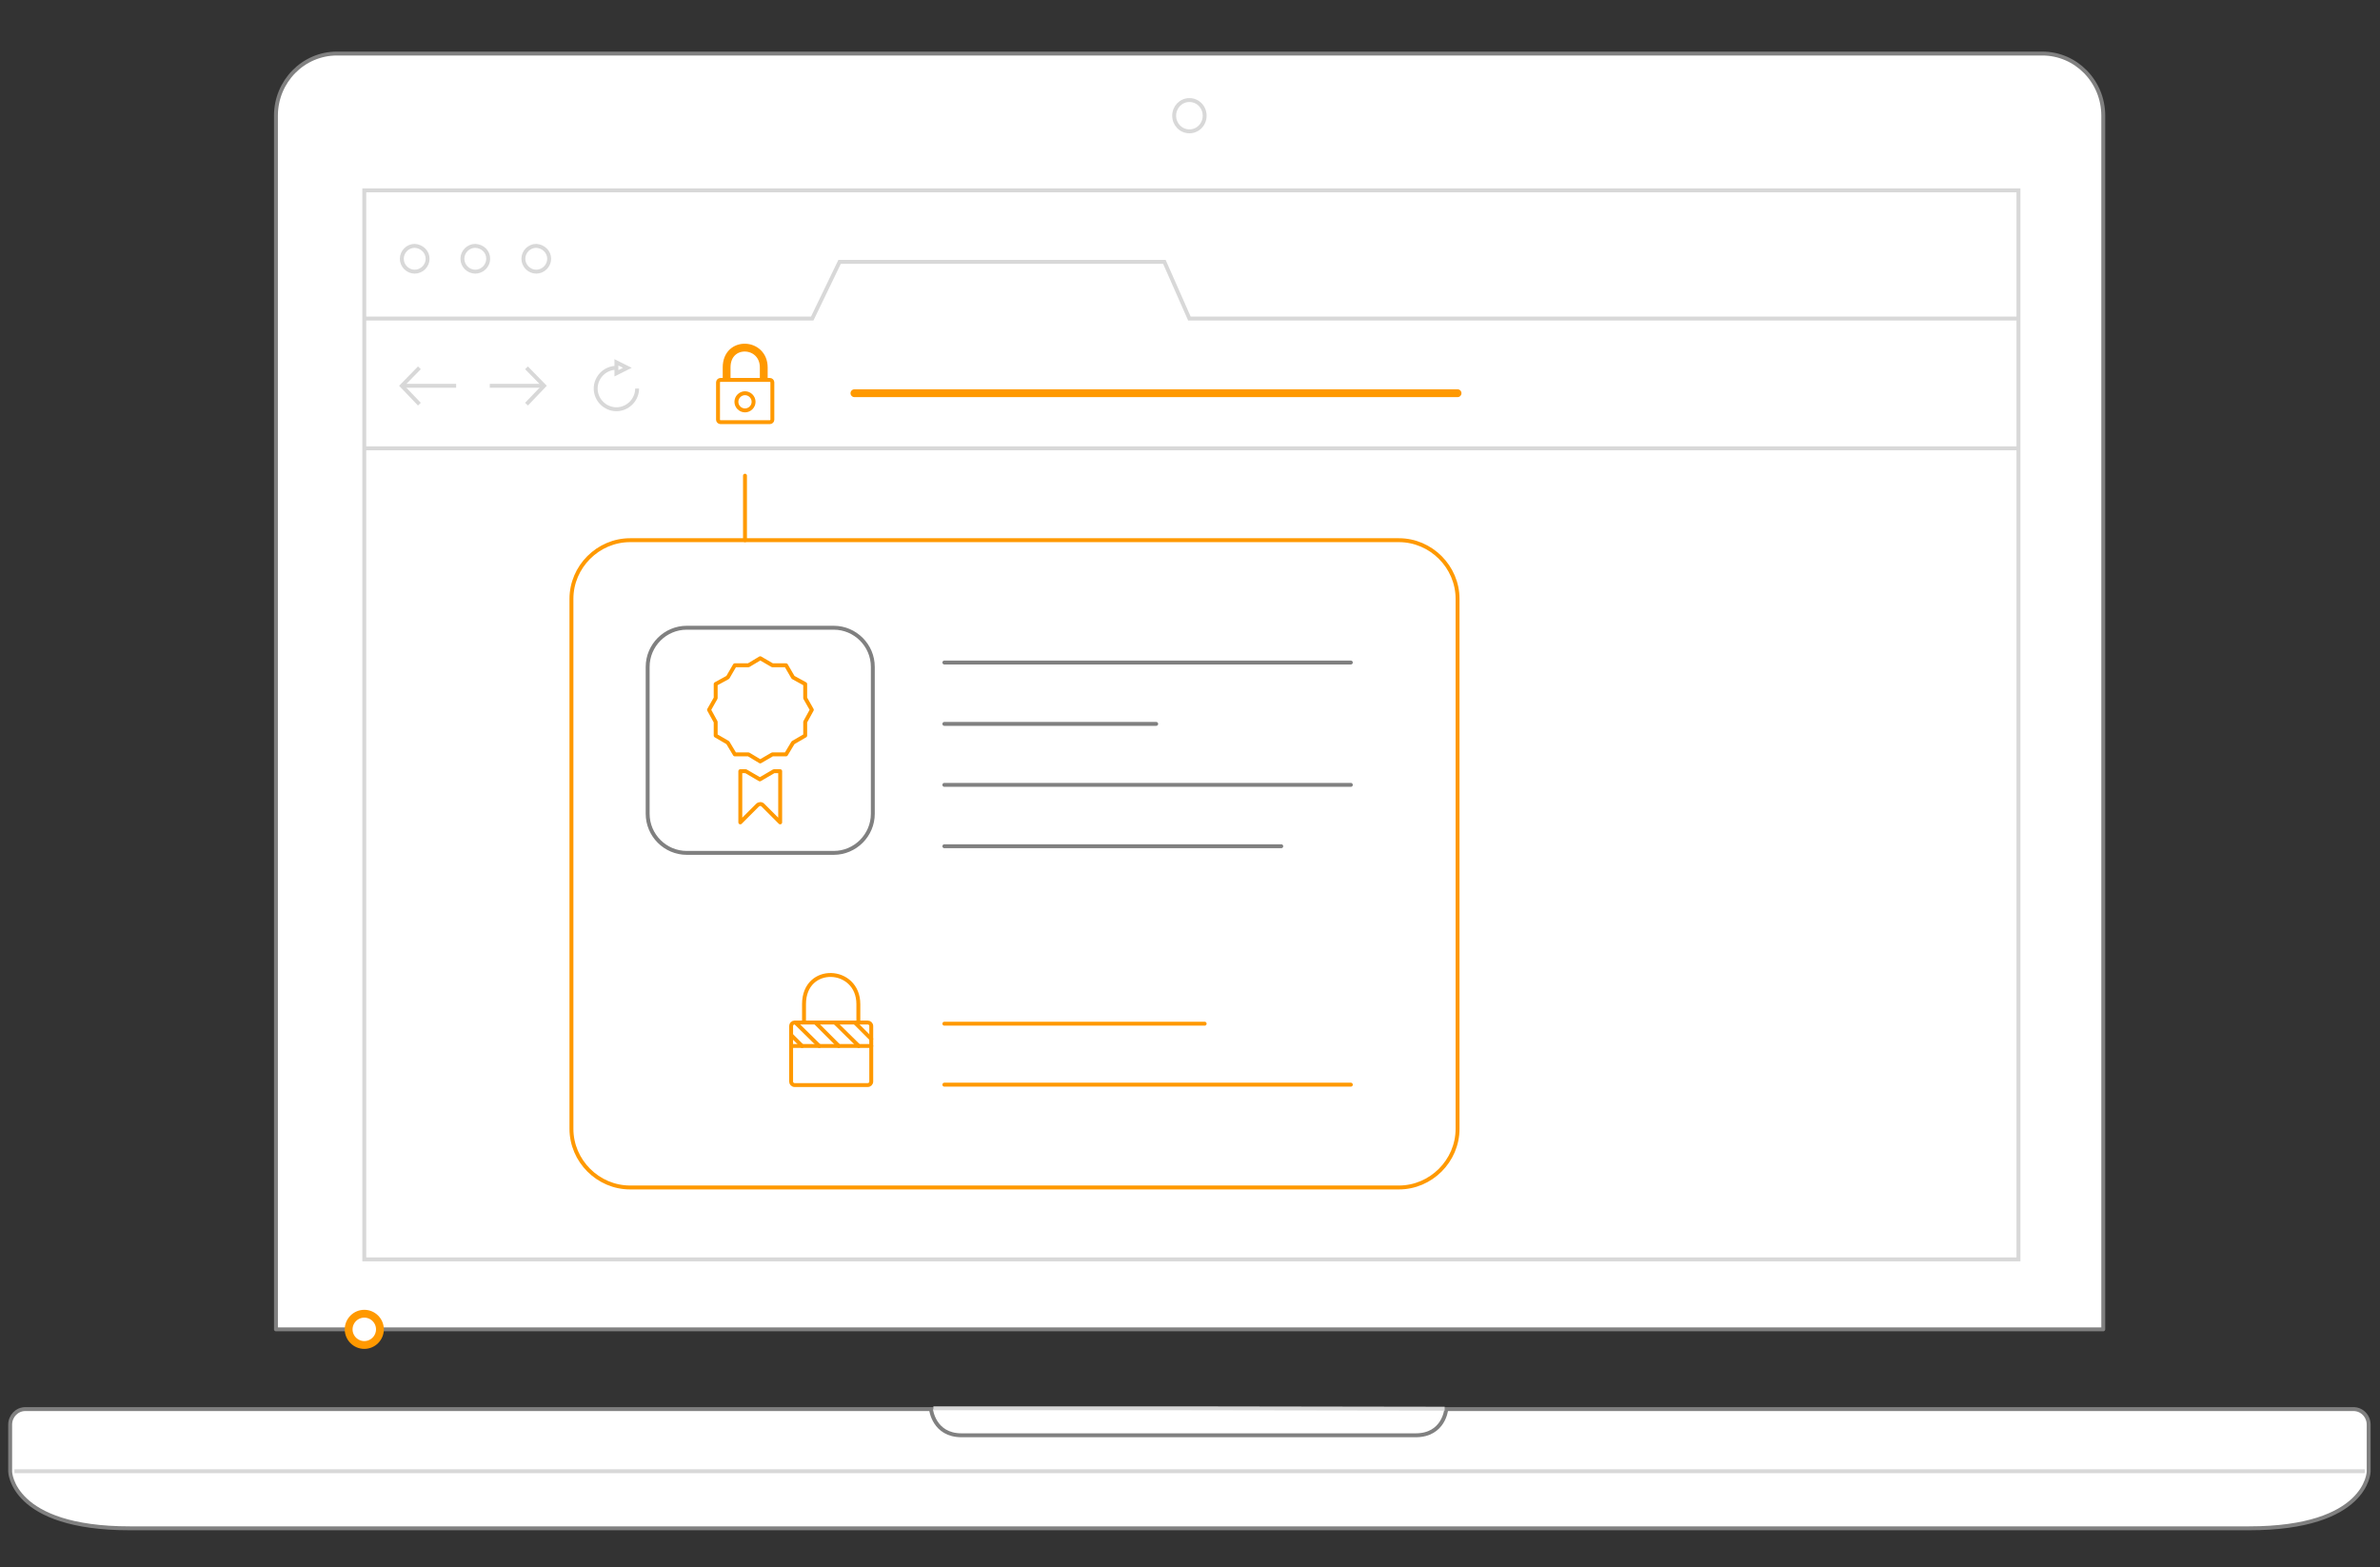 <?xml version="1.0" encoding="utf-8"?>
<!-- Generator: Adobe Illustrator 22.0.0, SVG Export Plug-In . SVG Version: 6.00 Build 0)  -->
<svg version="1.1" id="Layer_1" xmlns="http://www.w3.org/2000/svg" xmlns:xlink="http://www.w3.org/1999/xlink" x="0px" y="0px"
	 viewBox="0 0 608.9 401" style="enable-background:new 0 0 608.9 401;" xml:space="preserve">
<rect x="0" y="0" width="608.9" height="401" fill="#333333" stroke="none"/>
<style type="text/css">
	.ssl0{fill:#FFFFFF;stroke:#808080;stroke-linecap:round;stroke-linejoin:round;stroke-miterlimit:10;}
	.ssl1{fill:none;stroke:#D8D8D8;stroke-miterlimit:10;}
	.ssl2{fill:none;stroke:#ff9900;stroke-linecap:round;stroke-linejoin:round;stroke-miterlimit:10;}
	.ssl3{fill:none;stroke:#808080;stroke-linecap:round;stroke-linejoin:round;stroke-miterlimit:10;}
	.ssl4{fill:#FFFFFF;stroke:#ff9900;stroke-linecap:round;stroke-linejoin:round;stroke-miterlimit:10;}
	.ssl5{fill-rule:evenodd;clip-rule:evenodd;fill:none;stroke:#ff9900;stroke-linecap:round;stroke-linejoin:round;stroke-miterlimit:10;}
	.ssl6{fill:#FFFFFF;stroke:#ff9900;stroke-width:2;stroke-linecap:round;stroke-linejoin:round;stroke-miterlimit:10;}
</style>
<g>
	<path class="ssl0" d="M2.6,364.5c0-2.2,1.7-4,3.9-4h595.6c2.2,0,3.9,1.8,3.9,4v12c0,0-0.3,14.5-30.6,14.5H316H33.2
		c-30.3,0-30.6-14.5-30.6-14.5L2.6,364.5z"/>
	<path class="ssl0" d="M538.1,340.1V29.6c0-8.8-7-15.9-15.6-15.9H86.2c-8.6,0-15.6,7.1-15.6,15.9v310.5H538.1z"/>
	<polyline class="ssl1" points="605,376.4 316,376.4 3.7,376.4 	"/>
	<path class="ssl1" d="M304.3,390.9"/>
	<path class="ssl1" d="M308.2,29.6c0,2.2-1.7,4-3.9,4c-2.2,0-3.9-1.8-3.9-4s1.7-4,3.9-4C306.5,25.6,308.2,27.4,308.2,29.6z"/>
	<path class="ssl0" d="M238.2,360.6c0,0,0.7,6.6,7.8,6.6c7.2,0,58.1,0,58.1,0s50.9,0,58.1,0c7.2,0,7.8-6.6,7.8-6.6"/>
	<rect x="93.2" y="48.7" class="ssl1" width="423.2" height="273.5"/>
	<path class="ssl1" d="M109.4,66.2c0,1.8-1.5,3.3-3.3,3.3c-1.8,0-3.3-1.5-3.3-3.3s1.5-3.3,3.3-3.3C107.9,63,109.4,64.4,109.4,66.2z"
		/>
	<path class="ssl1" d="M124.9,66.2c0,1.8-1.5,3.3-3.3,3.3c-1.8,0-3.3-1.5-3.3-3.3s1.5-3.3,3.3-3.3C123.5,63,124.9,64.4,124.9,66.2z"
		/>
	<path class="ssl1" d="M140.5,66.2c0,1.8-1.5,3.3-3.3,3.3c-1.8,0-3.3-1.5-3.3-3.3s1.5-3.3,3.3-3.3C139,63,140.5,64.4,140.5,66.2z"/>
	<path class="ssl1" d="M93.2,81.5h114.6l7-14.5h83.1l6.4,14.5h212.1"/>
	<path class="ssl1" d="M93.2,114.7h423.2"/>
	<polyline class="ssl1" points="107.3,94.1 102.8,98.7 107.3,103.4 	"/>
	<line class="ssl1" x1="116.7" y1="98.7" x2="102.8" y2="98.7"/>
	<polyline class="ssl1" points="134.7,103.4 139.2,98.7 134.7,94.1 	"/>
	<line class="ssl1" x1="125.3" y1="98.7" x2="139.2" y2="98.7"/>
	<path class="ssl1" d="M157.7,94.1c-2.9,0-5.3,2.4-5.3,5.3c0,2.9,2.4,5.3,5.3,5.3c2.9,0,5.3-2.4,5.3-5.3"/>
	<polygon class="ssl1" points="157.7,95.5 157.7,92.7 160.5,94.1 	"/>
	<path id="svg-concept" class="ssl2" d="M357.9,303.8H161.2c-8.2,0-15-6.8-15-15V153.2c0-8.2,6.8-15,15-15h196.7c8.2,0,15,6.8,15,15v135.6
		C372.9,297,366.1,303.8,357.9,303.8z"/>
	<line class="ssl3" x1="241.6" y1="169.5" x2="345.6" y2="169.5"/>
	<line class="ssl3" x1="241.6" y1="185.2" x2="295.8" y2="185.2"/>
	<line class="ssl3" x1="241.6" y1="200.8" x2="345.6" y2="200.8"/>
	<line class="ssl3" x1="241.6" y1="216.5" x2="327.8" y2="216.5"/>
	<line id="svg-concept" class="ssl4" x1="241.6" y1="261.9" x2="308.2" y2="261.9"/>
	<line id="svg-concept" class="ssl4" x1="241.6" y1="277.5" x2="345.6" y2="277.5"/>
	<g>
		<g>
			<path id="svg-concept" class="ssl4" d="M219.6,261.6c0-0.5,0-1.8,0-4.7c0-9.6-13.9-10.3-13.9,0v4.7"/>
			<path id="svg-concept" class="ssl4" d="M220.9,261.6h1.1c0.5,0,0.9,0.4,0.9,0.9v14.2c0,0.5-0.4,0.9-0.9,0.9h-18.7c-0.5,0-0.9-0.4-0.9-0.9v-14.2
				c0-0.5,0.4-0.9,0.9-0.9h1.1H220.9z"/>
		</g>
		<line id="svg-concept" class="ssl4" x1="202.5" y1="267.6" x2="222.9" y2="267.6"/>
		<line id="svg-concept" class="ssl4" x1="203.5" y1="261.6" x2="209.6" y2="267.6"/>
		<line id="svg-concept" class="ssl4" x1="208.6" y1="261.6" x2="214.6" y2="267.6"/>
		<line id="svg-concept" class="ssl4" x1="213.6" y1="261.6" x2="219.7" y2="267.6"/>
		<line id="svg-concept" class="ssl4" x1="218.7" y1="261.6" x2="222.9" y2="265.8"/>
		<line id="svg-concept" class="ssl4" x1="202.5" y1="264.9" x2="205.2" y2="267.6"/>
	</g>
	<path class="ssl3" d="M213.3,218.2h-37.6c-5.5,0-10-4.5-10-10v-37.6c0-5.5,4.5-10,10-10h37.6c5.5,0,10,4.5,10,10v37.6
		C223.3,213.7,218.8,218.2,213.3,218.2z"/>
	<line id="svg-concept" class="ssl2" x1="190.6" y1="121.7" x2="190.6" y2="138.2"/>
	<g>
		<path id="svg-concept" class="ssl5" d="M189.4,197.3v13.1l4.3-4.3c0,0,0.1-0.1,0.1-0.1c0.2-0.2,0.5-0.3,0.7-0.3c0.3,0,0.5,0.1,0.7,0.3
			c0,0,0.1,0.1,0.1,0.1l4.3,4.3v-13.1c0,0,0,0,0,0h-1.6l-3.6,2.1l-3.6-2.1L189.4,197.3C189.4,197.3,189.4,197.3,189.4,197.3z"/>
		<polygon id="svg-concept" class="ssl5" points="206,178.6 206,175 202.9,173.3 201.1,170.2 197.6,170.2 194.5,168.4 191.5,170.2 188,170.2 
			186.2,173.3 183.1,175 183.1,178.6 181.4,181.6 183.1,184.7 183.1,188.2 186.2,190 188,193 191.5,193 194.5,194.8 197.6,193 
			201.1,193 202.9,190 206,188.2 206,184.7 207.7,181.6 		"/>
	</g>
	<polyline class="ssl1" points="369.6,360.4 304.3,360.3 238.8,360.3 	"/>
</g>
<g>
	<path id="svg-concept" class="ssl6" d="M195.4,97.2c0-0.4,0-1.2,0-3.2c0-6.5-9.5-7-9.5,0v3.2"/>
	<path id="svg-concept" class="ssl4" d="M196.3,97.2h0.7c0.3,0,0.6,0.3,0.6,0.6v9.6c0,0.3-0.3,0.6-0.6,0.6h-12.7c-0.3,0-0.6-0.3-0.6-0.6v-9.6
		c0-0.3,0.3-0.6,0.6-0.6h0.7H196.3z"/>
	<path id="svg-concept" class="ssl4" d="M190.6,105c-1.2,0-2.2-1-2.2-2.2c0-1.2,1-2.2,2.2-2.2s2.2,1,2.2,2.2C192.8,104,191.8,105,190.6,105z"/>
	<animate 
		attributeName="opacity"
        values="0;1;0" 
        dur="1s"
        repeatCount="indefinite"/>
</g>
<path id="svg-concept" class="ssl6" d="M218.6,100.6h154.3"/>
<g>
<path id="svg-concept" class="ssl6" d="M97.2,340.1c0,2.2-1.8,4-4,4c-2.2,0-4-1.8-4-4s1.8-4,4-4C95.4,336.1,97.2,337.9,97.2,340.1z"/>
	<animateMotion
	path="M-20, 0 440 0 -20 0"
	begin="0s" 
	dur="12s" 
	repeatCount="indefinite"
	/>
</g>
</svg>
